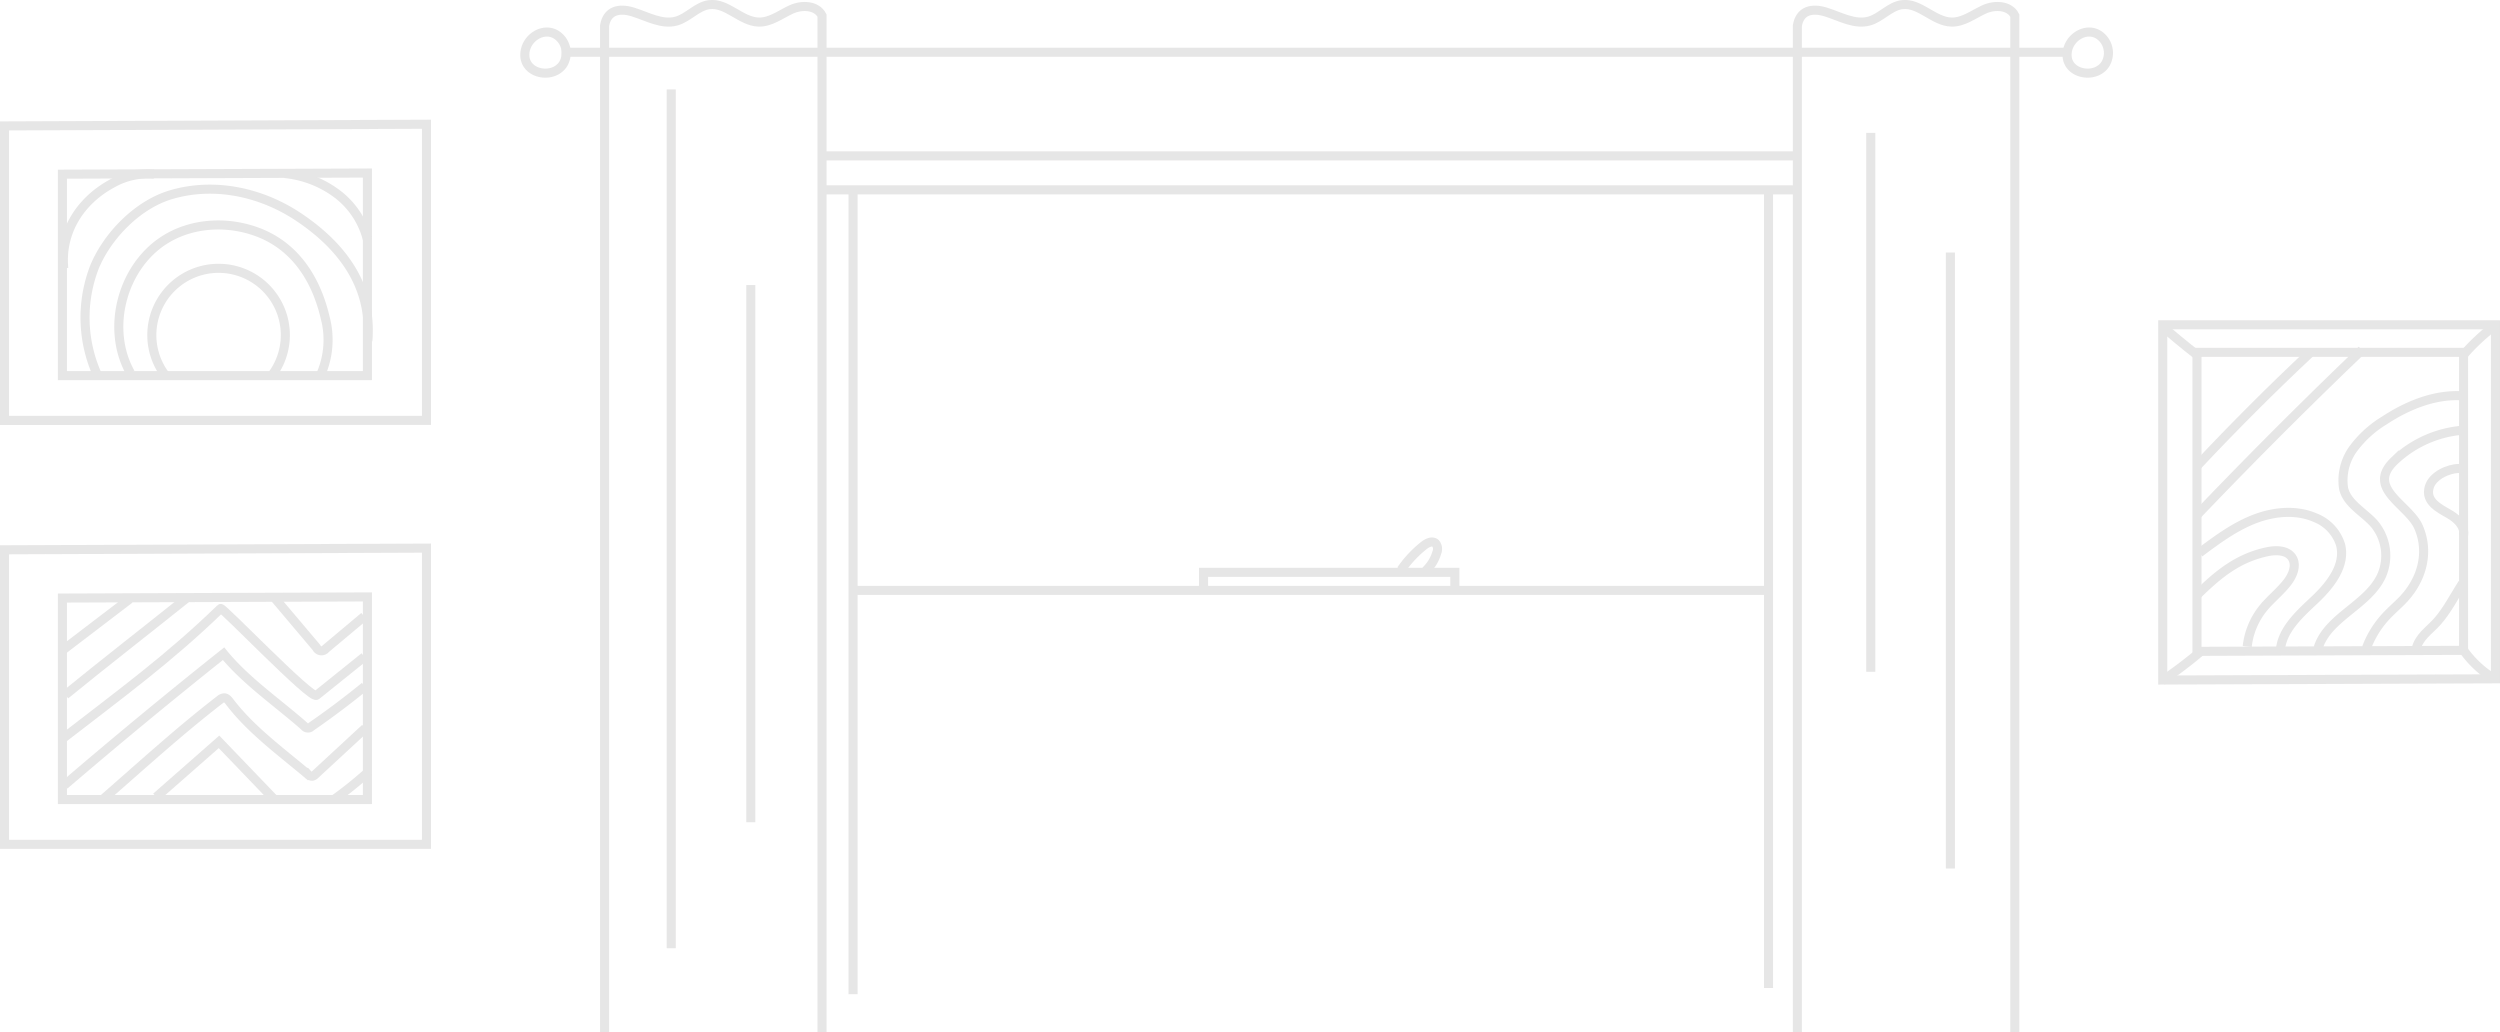 <svg xmlns="http://www.w3.org/2000/svg" width="551.356" height="227.655"><defs><style>.a{opacity:.4}.b{fill:none;stroke:#c1c0c0;stroke-miterlimit:10;stroke-width:2px}</style></defs><g class="a" transform="translate(-275.445 -160.289)"><path class="b" transform="translate(399.312 171.812)" d="M0 0L331.495 0"/><path class="b" transform="translate(456.819 194.665)" d="M0 0L214.902 0"/><path class="b" transform="translate(456.819 202.16)" d="M0 0L214.902 0"/><path class="b" d="M408.779 387.944V165.958c.54-3.284 3.107-4.006 6.284-3.016s6.406 2.9 9.6 1.98c2.608-.75 4.535-3.272 7.228-3.607 3.877-.481 6.969 3.747 10.875 3.844 2.594.065 4.82-1.693 7.177-2.778s5.61-.962 6.795 1.347v224.216"/><path class="b" d="M671.839 387.944V165.958c.54-3.284 3.107-4.006 6.283-3.016s6.406 2.9 9.6 1.98c2.608-.75 4.535-3.272 7.229-3.607 3.877-.481 6.969 3.747 10.874 3.844 2.594.065 4.82-1.693 7.177-2.778s5.61-.962 6.795 1.347v224.216"/><path class="b" transform="translate(423.478 180.014)" d="M0 0L0 189.401"/><path class="b" transform="translate(441.028 223.158)" d="M0 0L0 118.466"/><path class="b" transform="translate(688.031 189.594)" d="M0 0L0 118.853"/><path class="b" transform="translate(705.589 215.984)" d="M0 0L0 135.845"/><path class="b" transform="translate(665.48 202.424)" d="M0 0L0 175.759"/><path class="b" transform="translate(463.581 202.524)" d="M0 0L0 177.028"/><path class="b" transform="translate(464.046 290.496)" d="M0 0L200.504 0"/><path class="b" d="M540.873 289.913v-3.4h55.429v3.8"/><path class="b" d="M584.449 285.979a24.65 24.65 0 0 1 4.99-5.354c.755-.6 1.878-1.152 2.6-.518a1.991 1.991 0 0 1 .28 2.06 8.916 8.916 0 0 1-2.474 4.024"/><path class="b" d="M276.445 188.059v64.953H369.5v-65.323z"/><path class="b" d="M289.212 198.702v44.426h67.267v-44.679z"/><path class="b" d="M276.445 281.542v64.953H369.5v-65.323z"/><path class="b" d="M289.212 292.187v44.426h67.267v-44.679z"/><path class="b" d="M289.67 333.43a1258.5 1258.5 0 0 1 35.079-28.97c4.9 6.012 11.989 10.849 17.8 15.976a1.009 1.009 0 0 0 1.561.087q6.069-4.19 11.788-8.856"/><path class="b" d="M289.381 323.099c12.632-9.786 23.335-17.563 34.722-28.614.384-.373 19.97 20.1 21.141 19.155l10.569-8.5"/><path class="b" d="M298.037 336.65c8.638-7.509 16.834-15.038 25.86-22a1.667 1.667 0 0 1 .993-.457c.505.01.877.458 1.182.862 4.658 6.143 11.373 11.037 17.236 15.977a1.373 1.373 0 0 0 1.014.45 1.357 1.357 0 0 0 .671-.41l11-10.172"/><path class="b" d="M304.213 242.523c-5.432-9.655-1.9-23.236 7.408-29.24 6.15-3.966 14.178-4.318 20.913-1.7 8.157 3.175 12.672 10.42 14.618 18.731a19.106 19.106 0 0 1-1.018 12.72"/><path class="b" d="M297.174 243.527a30.826 30.826 0 0 1-.8-24.579c2.956-6.892 9.54-13.567 16.785-15.716 9.574-2.839 19.963-.552 28.154 4.931 9.629 6.445 16.231 15.246 15.255 27.325"/><path class="b" d="M289.507 219.469c-.771-7.933 3.544-14.814 10.552-18.655a16.118 16.118 0 0 1 9.354-2.132"/><path class="b" d="M338.214 198.554a23.189 23.189 0 0 1 11.409 4.366 18.166 18.166 0 0 1 6.825 10.109"/><path class="b" d="M311.858 243a14.723 14.723 0 1 1 23.752-.22"/><path class="b" d="M289.855 313.529c8.586-7 18.143-14.433 26.795-21.356"/><path class="b" d="M335.895 292.038l9.337 11.048a1.214 1.214 0 0 0 2.091.236l8.45-7.084"/><path class="b" d="M289.444 303.544c3.952-3.031 10.655-8.117 14.607-11.148"/><path class="b" d="M309.889 336.067l13.858-12.168 12.171 12.675"/><path class="b" d="M348.923 336.736a84.218 84.218 0 0 0 7.876-6.328"/><path class="b" d="M752.419 310.263v-78.346H825.8v78.08z"/><path class="b" d="M759.974 303.939v-65.945h58.791v65.724z"/><path class="b" d="M739.793 174.392c-2.13 3.388-8.312 2.367-8.468-1.818s5.093-7.2 8.039-3.642a4.8 4.8 0 0 1 .429 5.46z"/><path class="b" d="M399.662 174.392c-2.129 3.388-8.312 2.367-8.468-1.818s5.094-7.2 8.039-3.642a4.8 4.8 0 0 1 .429 5.46z"/><path class="b" d="M760.051 262.987q12.025-12.81 24.845-24.843"/><path class="b" d="M759.802 274.05q17.854-18.691 36.538-36.564"/><path class="b" d="M818.613 247.585c-6.161-.405-12.2 2.074-17.361 5.46a24.161 24.161 0 0 0-6.745 6.124 11.859 11.859 0 0 0-2.229 8.652c.628 3.594 4.851 5.582 6.985 8.223a10.972 10.972 0 0 1 1.425 11.185c-2.97 6.538-11.887 9.131-14.01 15.992"/><path class="b" d="M797.342 303.224a21.194 21.194 0 0 1 4.288-6.978c1.109-1.2 2.353-2.266 3.5-3.425 4.236-4.264 6.236-10.4 3.728-16.245-2.151-5.014-11.744-8.541-5.356-14.657a24.815 24.815 0 0 1 15.518-6.779"/><path class="b" d="M817.795 263.607c-2.382 0-5.829 1.582-6.581 4.046-1.014 3.321 2.331 4.8 4.646 6.176 1.653.985 3.276 2.68 2.883 4.562"/><path class="b" d="M818.518 288.975c-1.778 2.781-3.376 5.97-5.575 8.43-1.789 2-4.112 3.392-4.689 6.22"/><path class="b" d="M760.547 282.195c3.745-2.8 7.548-5.627 11.894-7.351s9.375-2.24 13.655-.36a9.426 9.426 0 0 1 5.548 5.977c1.146 4.557-2.3 8.912-5.722 12.13s-7.366 6.739-7.583 11.433"/><path class="b" d="M760.141 291.36c4.538-4.434 8.836-7.991 15.242-9.373 1.983-.428 4.458-.422 5.564 1.279 1.023 1.572.245 3.7-.864 5.21-1.616 2.205-3.854 3.882-5.567 6.014a16.231 16.231 0 0 0-3.463 8.386"/><path class="b" d="M818.836 303.801a22.814 22.814 0 0 0 6.358 5.97"/><path class="b" d="M818.829 238.473a44.424 44.424 0 0 1 7.149-6.59"/><path class="b" d="M752.225 232.164q3.663 3.216 7.512 6.212"/><path class="b" d="M752.28 310.425a101.426 101.426 0 0 0 8.63-6.546"/></g></svg>